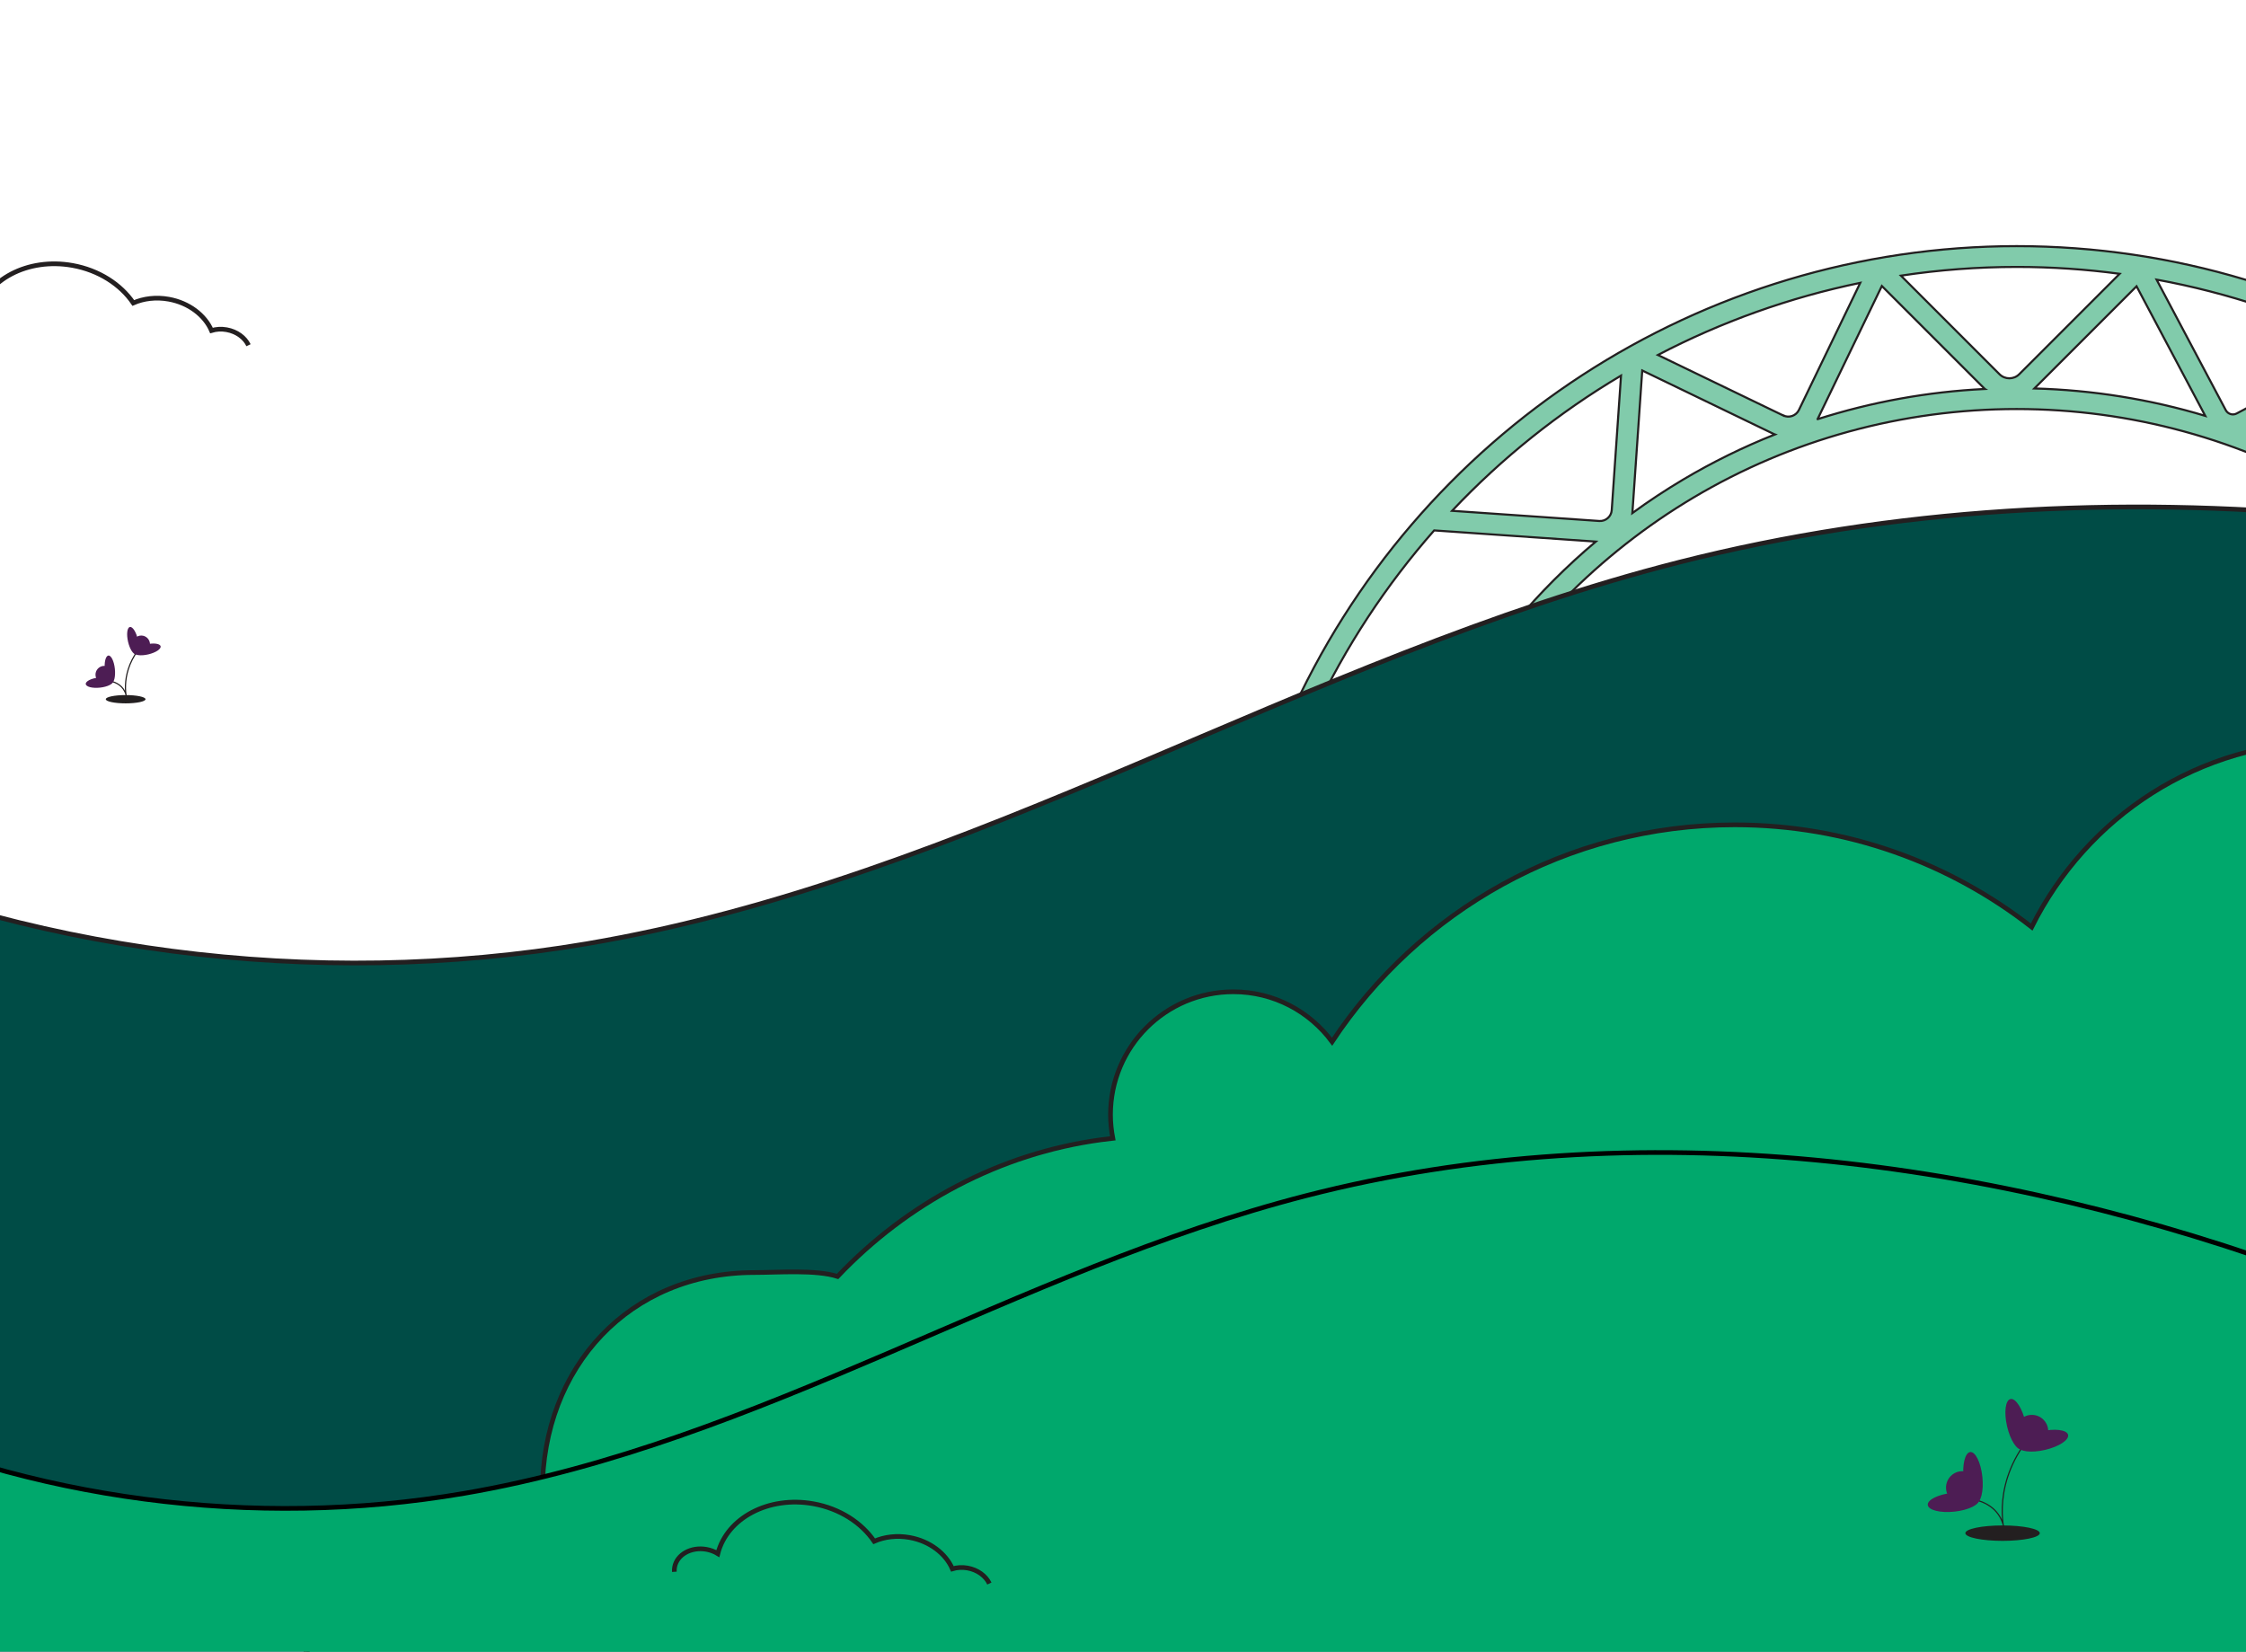 <?xml version="1.0" encoding="UTF-8"?> <svg xmlns="http://www.w3.org/2000/svg" xmlns:xlink="http://www.w3.org/1999/xlink" width="1440" height="1059" version="1.1" id="Layer_1" x="0px" y="0px" viewBox="0 0 1440 1059" preserveAspectRatio="xMidYMid slice" xml:space="preserve"> <g> <defs> <rect id="SVGID_1_" width="1440" height="1059"></rect> <style> .flower-1 { transform-origin: 76px 450px; animation: swing 3s ease-in-out alternate infinite; } .flower-2 { transform-origin: 1284px 976px; animation: swing 6s ease-in-out alternate infinite; } @keyframes swing { from { transform: rotate(-10deg); } to { transform: rotate(10deg); } } </style> </defs> <clipPath id="SVGID_00000031195798679342526290000015182879258269597596_"> <use xlink:href="#SVGID_1_" overflow="visible"></use> </clipPath> <g clip-path="url(#SVGID_00000031195798679342526290000015182879258269597596_)"> <path fill="#81CBAB" stroke="#231F20" stroke-width="1.35" stroke-miterlimit="10" d="M1760.07,461.82 c-81.83-184.69-265.17-304-467.07-304s-385.24,119.3-467.07,304l-4.14,9.38h116.02l1.91-3.36 c34.89-61.31,85.43-112.78,146.08-148.83c62.46-37.13,134.11-56.74,207.17-56.74c73.07,0,144.71,19.61,207.17,56.74 c10.77,6.39,21.22,13.33,31.32,20.66l3.12,2.28c45.43,33.66,83.6,76.59,111.67,125.89l1.91,3.36h116.02l-4.14-9.38H1760.07z M1648.48,320.68l-104.42,7.23l-6.39-92.36C1578.31,258.52,1615.65,287.15,1648.48,320.68z M1143.29,266.41l-80.35-38.79 c40.59-21.2,84.22-36.86,129.75-46.26l-39.35,81.53c-1.8,3.73-6.31,5.32-10.05,3.49V266.41z M1165.35,268.7l41.18-85.32 l65.97,65.98c0,0,0.03,0.03,0.06,0.05c-36.59,1.77-72.64,8.33-107.24,19.37C1165.32,268.78,1165.32,268.72,1165.35,268.7z M1427.02,262.97l-44.35-83.68c45.88,8.41,89.96,23.18,131.09,43.57l-79.73,42.26C1431.51,266.47,1428.36,265.5,1427.02,262.97z M1413.88,266.65c-35.4-10.64-72.26-16.57-109.57-17.57l65.52-65.52L1413.88,266.65z M1359,175.56l-64.39,64.39 c-3.49,3.49-9.16,3.49-12.65,0l-63.21-63.21c24.37-3.68,49.19-5.59,74.3-5.59C1315.3,171.15,1337.32,172.66,1359,175.56z M1039.3,240.84l-5.96,86.29c-0.29,4.11-3.89,7.2-7.98,6.93l-94.37-6.53C962.96,293.63,999.47,264.48,1039.3,240.84z M930.16,457.85H842.4c20.28-43.36,46.39-82.85,77.1-117.75l103.64,7.17c-37.02,31.14-68.58,68.56-93.02,110.57H930.16z M1079.09,307.52c-11.2,6.66-22.06,13.83-32.56,21.49c0.03-0.32,0.08-0.62,0.11-0.94l6.26-90.51l84.64,40.86 c0,0,0.27,0.11,0.41,0.16C1117.66,286.64,1097.97,296.31,1079.09,307.52z M1507.07,307.52c-20.84-12.38-42.68-22.89-65.25-31.4 l82.34-43.65l6.23,90C1522.79,317.24,1515.02,312.24,1507.07,307.52z M1656,457.85c-26.22-45.1-60.71-84.89-101.3-117.32 l105.71-7.31c33.41,36.56,61.65,78.42,83.27,124.62h-87.71H1656z"></path> <path fill="#004C46" stroke="#231F20" stroke-width="3" stroke-miterlimit="10" d="M1076.53,360.51 c-241.45,61.39-453.98,202.94-700.5,244.64c-175.09,29.63-360.66,5.42-519.48-67.75l-306.2-157.08v700.39h2365V427.35 C1650.36,330.01,1351.77,290.55,1076.53,360.51z"></path> <path fill="#00A86C" stroke="#231F20" stroke-width="3" stroke-miterlimit="10" d="M181.18,1079.51h1765.37V450.56 c-102.75,17.57-193.2,71.17-257.92,147.33c-34.54-72.39-108.37-122.42-193.87-122.42s-156.97,48.46-192.17,118.96 c-52.5-41.03-118.55-65.55-190.34-65.55c-107.93,0-202.86,55.33-258.19,139.08c-14.34-19.41-37.33-32.03-63.3-32.03 c-43.5,0-78.78,35.29-78.78,78.79c0,5.19,0.55,10.26,1.49,15.17c-2.55,0.28-5.07,0.59-7.62,0.94 c-64.83,8.84-124.09,40.44-168.84,87.64c-13.99-4.48-37.88-2.52-53.36-2.52c-80.04,0-135.91,60.48-135.91,140.53 c0,0.47,0,0.9,0,1.34c-68.57,20.36-127.15,64.01-166.6,121.71L181.18,1079.51z"></path> <path fill="#00A86C" d="M1484,818.83c-204.21-75.97-434.39-106.76-646.56-52.17c-186.12,47.89-349.96,158.37-539.99,190.91 C162.48,980.69,19.45,961.8-103,904.72V1294h1587V817.78"></path> <path fill="none" stroke="#000000" stroke-width="3" stroke-miterlimit="10" d="M1484,818.83 c-204.21-75.97-434.39-106.76-646.56-52.17c-186.12,47.89-349.96,158.37-539.99,190.91C162.48,980.69,19.45,961.8-103,904.72V1294 h1587V817.78"></path> <rect x="1236" y="897" fill="none" width="90" height="91"></rect> <g> <path fill="#231F20" d="M1283.93,988c13.18,0,23.87-2.21,23.87-4.94s-10.69-4.94-23.87-4.94c-13.18,0-23.87,2.21-23.87,4.94 S1270.75,988,1283.93,988z"></path> <g class="flower-2"> <path fill="none" stroke="#231F20" stroke-width="0.75" stroke-miterlimit="10" d="M1253.08,960.46c0,0,29.24-2.84,32.12,21.58 c0,0-9.32-32.19,18.69-63.55"></path> <path fill="#4D1D54" d="M1296.45,929.38c3.26-0.76,4.22-8.6,2.16-17.53c-2.07-8.92-6.38-15.54-9.64-14.78 c-3.25,0.76-4.22,8.61-2.15,17.53C1288.88,923.52,1293.2,930.14,1296.45,929.38z"></path> <path fill="#4D1D54" d="M1311.19,929.67c8.9-2.07,15.5-6.4,14.75-9.66c-0.76-3.26-8.59-4.23-17.49-2.16 c-8.9,2.07-15.5,6.4-14.74,9.66C1294.46,930.77,1302.29,931.74,1311.19,929.67z"></path> <path fill="#4D1D54" d="M1302.72,928.26c5.79,0,10.49-4.71,10.49-10.52c0-5.81-4.7-10.52-10.49-10.52 c-5.8,0-10.49,4.71-10.49,10.52C1292.23,923.55,1296.92,928.26,1302.72,928.26z"></path> <path fill="#4D1D54" d="M1253.08,969.26c9.08-0.97,16.16-4.46,15.81-7.79c-0.36-3.33-8.01-5.24-17.1-4.27 c-9.08,0.97-16.16,4.46-15.81,7.79C1236.34,968.32,1243.99,970.23,1253.08,969.26z"></path> <path fill="#4D1D54" d="M1266.71,964.04c3.32-0.35,5.23-8.03,4.26-17.14c-0.97-9.11-4.45-16.2-7.77-15.85 c-3.32,0.36-5.23,8.03-4.26,17.14C1259.91,957.3,1263.39,964.4,1266.71,964.04z"></path> <path fill="#4D1D54" d="M1258.16,964.37c5.79,0,10.49-4.71,10.49-10.52c0-5.81-4.7-10.52-10.49-10.52 c-5.8,0-10.49,4.71-10.49,10.52C1247.67,959.66,1252.36,964.37,1258.16,964.37z"></path> </g> </g> <rect x="55" y="402" fill="none" width="48" height="49"></rect> <g> <path fill="#231F20" d="M80.56,451c7.03,0,12.73-1.19,12.73-2.66c0-1.47-5.7-2.66-12.73-2.66c-7.03,0-12.73,1.19-12.73,2.66 C67.83,449.81,73.53,451,80.56,451z"></path> <g class="flower-1"> <path fill="none" stroke="#231F20" stroke-width="0.75" stroke-miterlimit="10" d="M64.11,436.17c0,0,15.59-1.53,17.13,11.62 c0,0-4.97-17.33,9.97-34.22"></path> <path fill="#4D1D54" d="M87.24,419.44c1.74-0.41,2.25-4.63,1.15-9.44c-1.1-4.8-3.4-8.37-5.14-7.96 c-1.74,0.41-2.25,4.63-1.15,9.44C83.2,416.28,85.51,419.84,87.24,419.44z"></path> <path fill="#4D1D54" d="M95.1,419.59c4.75-1.12,8.27-3.45,7.87-5.2c-0.4-1.76-4.58-2.28-9.33-1.16 c-4.75,1.11-8.27,3.44-7.87,5.2C86.18,420.18,90.35,420.7,95.1,419.59z"></path> <path fill="#4D1D54" d="M90.58,418.83c3.09,0,5.6-2.54,5.6-5.66c0-3.13-2.51-5.66-5.6-5.66c-3.09,0-5.6,2.54-5.6,5.66 C84.99,416.3,87.49,418.83,90.58,418.83z"></path> <path fill="#4D1D54" d="M64.11,440.91c4.85-0.52,8.62-2.4,8.43-4.2s-4.27-2.82-9.12-2.3c-4.85,0.52-8.62,2.4-8.43,4.2 C55.18,440.4,59.26,441.43,64.11,440.91z"></path> <path fill="#4D1D54" d="M71.38,438.1c1.77-0.19,2.79-4.32,2.27-9.23c-0.52-4.9-2.37-8.73-4.15-8.53 c-1.77,0.19-2.79,4.32-2.27,9.23C67.75,434.47,69.61,438.29,71.38,438.1z"></path> <path fill="#4D1D54" d="M66.82,438.28c3.09,0,5.6-2.54,5.6-5.66s-2.51-5.66-5.6-5.66c-3.09,0-5.6,2.54-5.6,5.66 S63.73,438.28,66.82,438.28z"></path> </g> </g> <path fill="#00A86C" d="M634.33,1015.36c-2.32-4.86-7.48-8.77-13.99-9.94c-3.43-0.62-6.75-0.38-9.73,0.52 c-4.23-9.79-14.46-17.76-27.43-20.09c-8.17-1.47-16.12-0.46-22.71,2.42c-8.07-11.85-22.02-21.01-38.98-24.06 c-28.66-5.15-55.41,9.05-61.26,32c-2.14-1.31-4.61-2.28-7.32-2.76c-9.81-1.76-18.94,3.36-20.39,11.42c-0.18,1-0.23,1.99-0.17,2.97 "></path> <path fill="none" stroke="#231F20" stroke-width="3" stroke-miterlimit="10" d="M634.33,1015.36c-2.32-4.86-7.48-8.77-13.99-9.94 c-3.43-0.62-6.75-0.38-9.73,0.52c-4.23-9.79-14.46-17.76-27.43-20.09c-8.17-1.47-16.12-0.46-22.71,2.42 c-8.07-11.85-22.02-21.01-38.98-24.06c-28.66-5.15-55.41,9.05-61.26,32c-2.14-1.31-4.61-2.28-7.32-2.76 c-9.81-1.76-18.94,3.36-20.39,11.42c-0.18,1-0.23,1.99-0.17,2.97"></path> <path fill="none" d="M159.33,221.36c-2.32-4.86-7.48-8.77-14-9.95c-3.43-0.62-6.75-0.38-9.73,0.52 c-4.23-9.79-14.46-17.76-27.43-20.09c-8.17-1.47-16.12-0.46-22.71,2.42c-8.07-11.85-22.02-21.01-38.98-24.06 c-28.66-5.15-55.41,9.05-61.26,32c-2.14-1.31-4.62-2.28-7.32-2.76c-9.81-1.76-18.94,3.36-20.39,11.42c-0.18,1-0.23,1.99-0.17,2.97 "></path> <path fill="none" stroke="#231F20" stroke-width="3" stroke-miterlimit="10" d="M159.33,221.36c-2.32-4.86-7.48-8.77-14-9.95 c-3.43-0.62-6.75-0.38-9.73,0.52c-4.23-9.79-14.46-17.76-27.43-20.09c-8.17-1.47-16.12-0.46-22.71,2.42 c-8.07-11.85-22.02-21.01-38.98-24.06c-28.66-5.15-55.41,9.05-61.26,32c-2.14-1.31-4.62-2.28-7.32-2.76 c-9.81-1.76-18.94,3.36-20.39,11.42c-0.18,1-0.23,1.99-0.17,2.97"></path> </g> </g> </svg> 